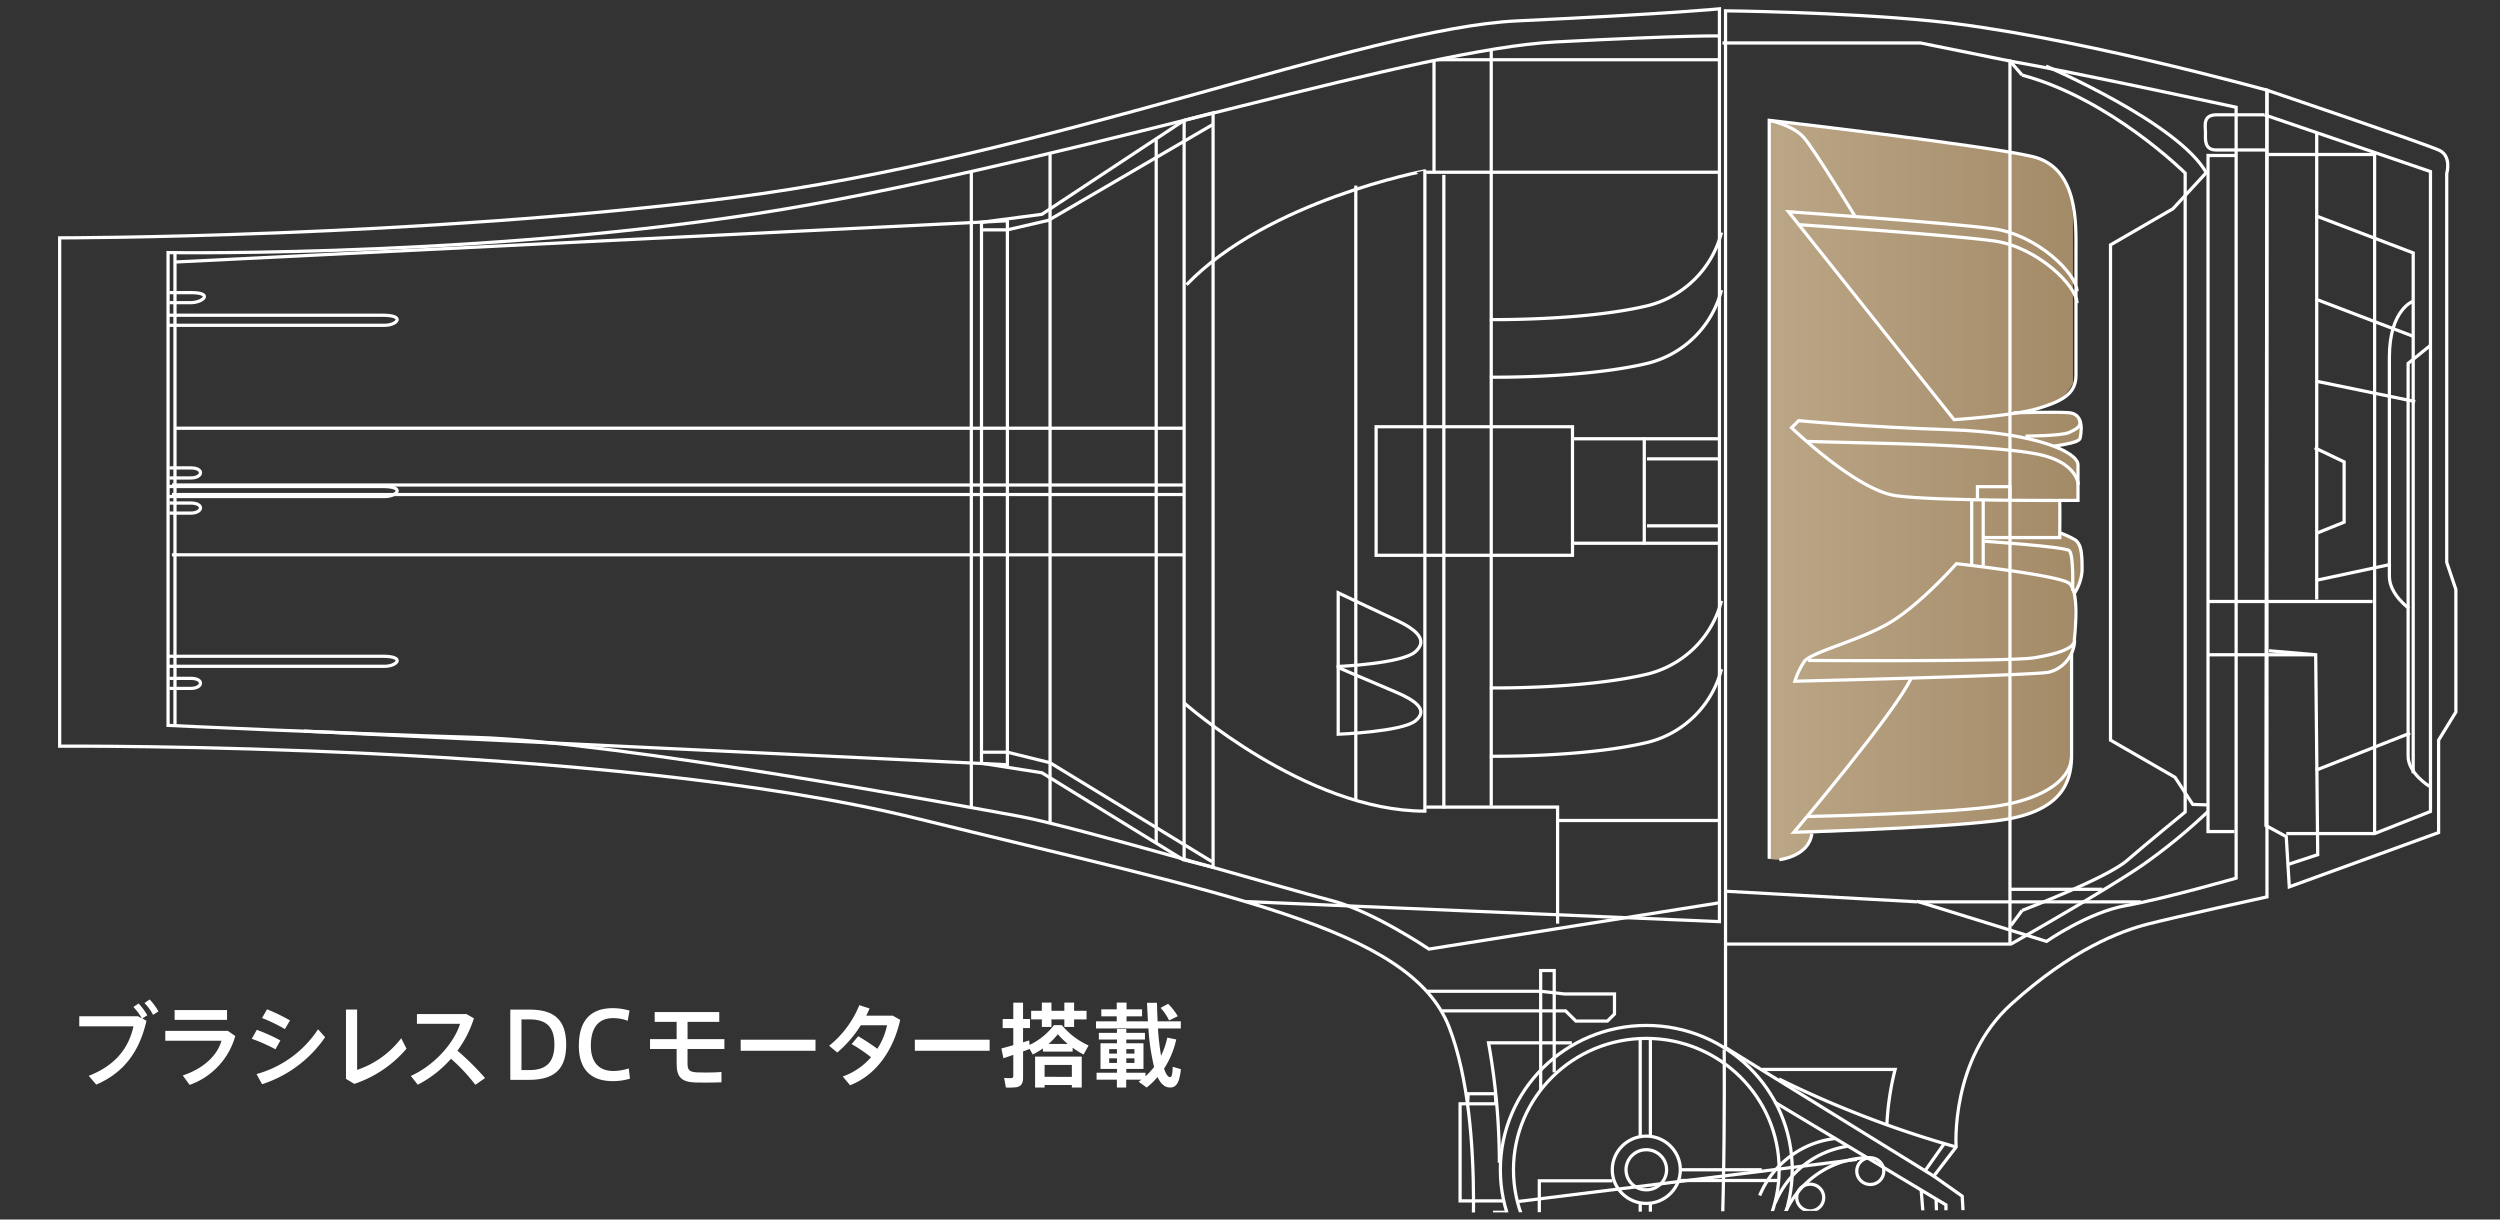 <svg xmlns="http://www.w3.org/2000/svg" xmlns:xlink="http://www.w3.org/1999/xlink" width="410" height="200" viewBox="0 0 410 200">
  <rect x="0" y="0" width="410" height="200" fill="#333333" stroke="none"/>
  <defs>
    <style>
      .cls-1, .cls-5 {
        fill: none;
      }

      .cls-2 {
        fill: #fff;
      }

      .cls-3 {
        clip-path: url(#clip-path);
      }

      .cls-4 {
        opacity: 0.8;
        fill: url(#新規グラデーションスウォッチ_2);
      }

      .cls-5 {
        stroke: #fff;
        stroke-miterlimit: 10;
        stroke-width: 0.531px;
      }
    </style>
    <clipPath id="clip-path">
      <polygon class="cls-1" points="408 198.056 -0.49 199.999 -0.49 -3.057 408 -5 408 198.056"/>
    </clipPath>
    <linearGradient id="新規グラデーションスウォッチ_2" data-name="新規グラデーションスウォッチ 2" x1="289.984" y1="80.279" x2="341.558" y2="80.279" gradientUnits="userSpaceOnUse">
      <stop offset="0" stop-color="#ddc39c"/>
      <stop offset="1" stop-color="#bfa074"/>
    </linearGradient>
  </defs>
  <title>feature_motor</title>
  <g id="design">
    <g>
      <path class="cls-2" d="M22.64,166.672l.614.314a9.4,9.4,0,0,0-1.379-1.844l.84-.57a9.313,9.313,0,0,1,1.44,1.935l-.825.524.69.375c-1.111,4.906-3.57,8.46-8.235,10.47l-1.23-1.44c4.38-1.709,6.555-4.559,7.335-8.114H13v-1.65Zm3.344-.795-.885.555a7.925,7.925,0,0,0-1.41-1.936l.855-.584A9.412,9.412,0,0,1,25.984,165.877Z"/>
      <path class="cls-2" d="M37.352,169.057l1.23.855a11.874,11.874,0,0,1-7.485,8.01l-1.125-1.546c3.435-1.14,5.685-3.3,6.345-5.7h-9.21v-1.619Zm-.12-3.405v1.605H28.637v-1.605Z"/>
      <path class="cls-2" d="M45.983,170.631l-.81,1.455a27.05,27.05,0,0,0-3.885-1.725l.825-1.469A28.565,28.565,0,0,1,45.983,170.631Zm6.179-1.829,1.155,1.3a19.976,19.976,0,0,1-10.334,7.71l-.915-1.665A17.669,17.669,0,0,0,52.162,168.8Zm-4.6-1.455-.84,1.424a25.628,25.628,0,0,0-3.75-1.814l.825-1.426A29.576,29.576,0,0,1,47.558,167.347Z"/>
      <path class="cls-2" d="M58.569,165.562v9.9a15.2,15.2,0,0,0,7.23-5.19l.87,1.71a19.183,19.183,0,0,1-8.565,5.775l-1.365-.824v-11.37Z"/>
      <path class="cls-2" d="M79.551,176.8l-1.59,1.109a29.605,29.605,0,0,0-4-4.275,18.39,18.39,0,0,1-5.445,4.26l-1.14-1.44c4.005-1.814,7.155-5.535,8.07-8.55H68.376v-1.6h8.115l1.23.705a18.035,18.035,0,0,1-2.7,5.295A45.654,45.654,0,0,1,79.551,176.8Z"/>
      <path class="cls-2" d="M86.886,165.576c4.035,0,5.97,1.711,5.97,5.745,0,3.51-1.44,5.775-6.06,5.775H83.691v-11.52Zm4.035,5.731c0-2.76-1.185-4.125-4.05-4.125h-1.35v8.309h1.35c2.775,0,4.05-1.364,4.05-4.17Z"/>
      <path class="cls-2" d="M94.936,171.471c0-3.149,1.154-6.134,5.579-6.134a10.041,10.041,0,0,1,2.73.405l-.3,1.664a6.811,6.811,0,0,0-2.37-.434c-2.64,0-3.675,1.844-3.675,4.53,0,2.549,1.185,4.139,3.72,4.139a8.578,8.578,0,0,0,2.5-.42l.195,1.68a9.883,9.883,0,0,1-2.775.406c-4.365,0-5.609-2.731-5.609-5.821Z"/>
      <path class="cls-2" d="M110.97,170.422v-2.836h-3.6v-1.605h10.59v1.605h-5.2v2.836H118.8v1.619h-6.045v2.385c0,1.065.315,1.365,1.485,1.44.3.015.9.03,1.53.03.915,0,1.89-.03,2.55-.089V177.5c-.69.03-1.71.046-2.655.046-.645,0-1.23,0-1.59-.016-2.265-.075-3.105-.855-3.105-2.984v-2.506h-4.365v-1.619Z"/>
      <path class="cls-2" d="M133.743,170.512v1.814h-12.27v-1.814Z"/>
      <path class="cls-2" d="M140.748,169.941A37.483,37.483,0,0,1,143.883,172a11.25,11.25,0,0,0,1.59-3.854h-4.305a19.289,19.289,0,0,1-3.855,4.469l-1.335-1.109a16.435,16.435,0,0,0,4.95-6.66l1.68.54c-.15.389-.345.78-.54,1.184h4.35l1.215.691c-1.095,4.905-3.885,9.029-8.22,10.723l-1.2-1.439a10.952,10.952,0,0,0,4.635-3.164,24.579,24.579,0,0,0-3.18-2.146Z"/>
      <path class="cls-2" d="M162.3,170.512v1.814H150.035v-1.814Z"/>
      <path class="cls-2" d="M175.918,172.461h-4.875v-.524a11.489,11.489,0,0,1-1.679,1l-.5-.915c-.329.136-.7.271-1.079.406v4.259c0,.946-.27,1.485-1.125,1.62a9.67,9.67,0,0,1-1.695.044l-.285-1.574a8.184,8.184,0,0,0,1.17.03c.27-.014.33-.15.33-.389V173c-.6.209-1.17.4-1.62.555l-.33-1.606c.5-.135,1.2-.33,1.95-.539v-2.806h-1.74v-1.485h1.74v-2.684h1.6v2.684h1.139v1.485h-1.139v2.34c.359-.12.705-.224,1-.315l.075.735a10.908,10.908,0,0,0,3.99-3.239h1.305a12.051,12.051,0,0,0,4.38,3.33l-.825,1.484a14.475,14.475,0,0,1-1.8-1.109Zm-5.054-6.69v-1.349h1.574v1.349h2.115v-1.349h1.6v1.349h2.04v1.411h-2.04v1.23h-1.6v-1.23h-2.115v1.23h-1.574v-1.23h-1.756v-1.411Zm.449,12.165v.419h-1.56v-5.069h7.65v5.069h-1.62v-.419Zm4.47-1.334v-1.951h-4.47V176.6Zm-.675-5.4a14.411,14.411,0,0,1-1.62-1.59,12.76,12.76,0,0,1-1.515,1.59Z"/>
      <path class="cls-2" d="M183.182,175.926V175.3h-2.7v-4.2h2.7v-.616h-2.97v-1.094h2.97v-.631h1.53v.631h3.059v1.094h-3.059v.616h2.819v4.2h-2.819v.629h3.149v.586a12.341,12.341,0,0,0,1.41-1.531,36.437,36.437,0,0,1-.93-6.315h-8.594V167.5h3.4v-.824h-2.535v-1.141h2.535v-1.109h1.605v1.109h2.549v1.141h-2.549v.824h3.509c-.059-.975-.1-1.994-.15-3.045h1.635c.015,1.066.06,2.086.1,3.045h3.81v1.17h-3.75a43.052,43.052,0,0,0,.51,4.485,13.4,13.4,0,0,0,1.02-2.985l1.47.3a14.415,14.415,0,0,1-2,4.785c.285.854.615,1.364.975,1.394.27.03.39-.36.45-1.695l1.335.391c-.255,2.549-.945,3.179-2.13,2.969-.675-.12-1.245-.719-1.695-1.68a13.777,13.777,0,0,1-1.784,1.724l-1.321-.959c.15-.1.3-.224.45-.33h-2.489v1.289h-1.53v-1.289h-3.33v-1.14Zm-1.275-3.135h1.275v-.734h-1.275Zm0,1.53h1.275v-.75h-1.275Zm4.139-1.53v-.734h-1.334v.734Zm0,1.53v-.75h-1.334v.75Zm5.52-9.7a9.871,9.871,0,0,1,1.59,2.039l-1.425.691a8.313,8.313,0,0,0-1.395-2.056Z"/>
    </g>
    <g class="cls-3">
      <g>
        <path class="cls-4" d="M289.984,19.57V140.823a10.542,10.542,0,0,0,1.833.165,6.288,6.288,0,0,0,5.331-4.283s26.32-1.483,32.983-2.472,9.5-5.766,9.5-8.237V107.709a42.855,42.855,0,0,0,.5-5.6V97.33a6.685,6.685,0,0,0,1.332-4.283c0-.909.343-2.953-.25-3.789a5.257,5.257,0,0,0-3.415-1.977V82.338l3.165-.494-.166-5.766a6.873,6.873,0,0,0-4.331-3.13s3.842.249,4.331-.495c1.083-1.647.749-4.448-.583-4.612s-8.912-.33-8.912-.33,6.163.33,8.662-4.613V36.539c0-5.107-.833-9.885-7.5-11.038S289.984,19.57,289.984,19.57Z"/>
        <path class="cls-5" d="M282.988,1.777V171.8l34.15,21.087,3.665-4.777s-1-14.333,9-23.394,17.991-12.027,22.489-13.18,19.491-4.448,19.491-4.448V14.792s-33.317-9.226-55.14-11.367C301.719,1.96,282.988,1.777,282.988,1.777Z"/>
        <polyline class="cls-5" points="282.488 7.049 314.972 7.049 329.632 10.014 329.632 154.827 283.154 154.827"/>
        <path class="cls-5" d="M288.985,175.389H310.8a45.667,45.667,0,0,0-1.356,9.092"/>
        <path class="cls-5" d="M290.151,140.823V19.735s35.483,4.118,43.146,5.93,7.163,11.2,7.163,15.981V61.58c0,3.13-2.5,4.284-6.331,5.437s-13.66,1.812-13.66,1.812l-27.153-34.1s26.487,1.813,33.65,2.8,13.66,7.414,13.66,10.214"/>
        <path class="cls-5" d="M294.926,36.841s24.877,1.675,32.04,2.663,13.66,7.414,13.66,10.214"/>
        <path class="cls-5" d="M304.2,35.44s-6.608-10.873-8.385-12.9-5.664-2.8-5.664-2.8"/>
        <path class="cls-5" d="M294.982,68.994l-1.166,1.153s10.55,10.214,17.1,11.148,29.874.769,29.874.769V76.243c0-2.142-7.108-5.327-20.99-5.767S294.982,68.994,294.982,68.994Z"/>
        <path class="cls-5" d="M340.848,79.483s-.111-3.68-6.663-5-22.433-1.7-22.433-1.7L296.426,72.4"/>
        <line class="cls-5" x1="323.357" y1="82.064" x2="323.357" y2="92.772"/>
        <line class="cls-5" x1="325.245" y1="82.064" x2="325.245" y2="92.772"/>
        <path class="cls-5" d="M296.537,108.313s33.1.22,37.093-.439,6.5-1.593,6.552-2.746.944-8.182-.888-9.5-18.436-3.185-18.436-3.185-5.83,6.59-10.828,9.61-13.1,4.887-14.16,6.48a12.583,12.583,0,0,0-1.5,3.185s39.089-.933,41.646-1.483a5.577,5.577,0,0,0,4.221-5.217"/>
        <path class="cls-5" d="M313.473,111.114c-2.388,5.437-19.268,25.371-19.268,25.371s21.933-.549,33.094-1.867,12.328-6.645,12.439-10.379"/>
        <path class="cls-5" d="M339.738,107.105v16.914c0,3.46-3.943,6.755-11.606,8.073s-31.6,1.812-31.6,1.812"/>
        <path class="cls-5" d="M325.412,88.763s13.16.879,13.937,1.538.555,6.59.555,6.59"/>
        <path class="cls-5" d="M337.794,82.338c.056.33,0,5.821,0,5.821H325.245"/>
        <path class="cls-5" d="M337.85,87.39a16.687,16.687,0,0,1,2.388,1.1c1.277.714,1.221,3.24,1.221,5.107a7.766,7.766,0,0,1-1.277,3.734"/>
        <path class="cls-5" d="M330.187,67.676c.278.055,6.33-.165,9.051,0s2.055,3.459,1.888,4.228-4.331,1.263-4.331,1.263"/>
        <path class="cls-5" d="M332.186,71.52s5.922-.02,7.163-.6c1.166-.549,2.166-.989,1.61-2.2"/>
        <polyline class="cls-5" points="324.301 81.734 324.301 79.812 329.632 79.812 329.632 82.009"/>
        <line class="cls-5" x1="331.631" y1="149.308" x2="329.798" y2="151.779"/>
        <path class="cls-5" d="M314.361,147.8l21.268,6.589s6.83-4.777,13.049-5.876,18.047-4.5,18.047-4.5V17.593s-26.6-5.766-37.093-7.579l2,2.307"/>
        <path class="cls-5" d="M329.548,145.848h15.243"/>
        <path class="cls-5" d="M329.8,154.827s15.826-8.979,21.656-13.015a94.553,94.553,0,0,0,10.662-8.732"/>
        <path class="cls-5" d="M331.631,149.308s13.826-5.272,17.158-8.155,9.579-7.99,9.579-7.99V28.384s-12.244-12.192-26.737-16.063"/>
        <polyline class="cls-5" points="361.846 28.292 356.369 34.232 346.124 40.163 346.124 121.383 356.702 127.479 359.617 131.927 362.199 132.009"/>
        <polyline class="cls-5" points="366.447 136.375 362.116 136.375 362.116 25.501 366.613 25.501"/>
        <path class="cls-5" d="M371.361,18.828h-7.829c-2.333,0-1.833,1.813-1.833,2.883s-.25,2.884,1.749,2.884h8.246"/>
        <path class="cls-5" d="M335.545,10.838s21.74,9.308,26.321,17.546"/>
        <path class="cls-5" d="M246.284,219.3l-5.387-6.206s3.11-28.117-3.22-44.591-36.649-21.747-87.291-34.268-140.6-11.861-140.6-11.861V39.01s58.638,0,110.279-6.59S223.85,4.578,248.838,3.425s33.15-1.977,33.15-1.977v149.7l-77.739-3.295"/>
        <path class="cls-5" d="M281.877,148.072l-47.532,7.578s-9.245-6.26-16.075-7.99S176.29,135.551,167.3,133.9s-66.44-12.3-89.095-12.96-50.642-1.977-50.642-1.977V41.426s57.305.879,105.5-7.908S232.846,8.038,255,6.884,282.155,5.9,282.155,5.9"/>
        <path class="cls-5" d="M27.447,51.7H62.763c3.831,0,2.332,1.648.333,1.648H27.447"/>
        <path class="cls-5" d="M27.447,79.785H62.763c3.831,0,2.332,1.647.333,1.647H27.447"/>
        <path class="cls-5" d="M27.787,47.989h3.5c3.832,0,2,1.647,0,1.647h-3.5"/>
        <path class="cls-5" d="M27.787,111.251h3.5c2.242,0,2,1.648,0,1.648h-3.5"/>
        <path class="cls-5" d="M27.787,76.737h3.5c2.242,0,2,1.647,0,1.647h-3.5"/>
        <path class="cls-5" d="M27.787,82.5h3.5c2.242,0,2,1.647,0,1.647h-3.5"/>
        <path class="cls-5" d="M27.447,107.627H62.763c3.831,0,2.332,1.647.333,1.647H27.447"/>
        <line class="cls-5" x1="28.696" y1="41.234" x2="28.696" y2="119.077"/>
        <line class="cls-5" x1="28.696" y1="70.229" x2="194.115" y2="70.229"/>
        <line class="cls-5" x1="28.196" y1="90.987" x2="194.032" y2="90.987"/>
        <line class="cls-5" x1="28.196" y1="81.103" x2="194.032" y2="81.103"/>
        <line class="cls-5" x1="28.196" y1="79.538" x2="194.032" y2="79.538"/>
        <line class="cls-5" x1="159.299" y1="28.301" x2="159.299" y2="132.339"/>
        <line class="cls-5" x1="172.209" y1="135.057" x2="172.209" y2="24.924"/>
        <polyline class="cls-5" points="28.863 42.964 165.212 36.209 165.212 125.419 49.852 119.9"/>
        <polygon class="cls-5" points="170.876 126.737 194.032 140.988 198.946 142.224 198.946 18.499 194.198 19.735 170.876 35.138 160.964 36.456 160.964 125.172 170.876 126.737"/>
        <polyline class="cls-5" points="198.779 141.317 172.209 125.09 165.212 123.36 161.048 123.36"/>
        <polyline class="cls-5" points="161.131 37.692 165.212 37.692 171.959 36.127 198.946 20.393"/>
        <line class="cls-5" x1="194.198" y1="19.735" x2="194.198" y2="140.988"/>
        <line class="cls-5" x1="189.617" y1="138.187" x2="189.617" y2="22.947"/>
        <path class="cls-5" d="M225.683,69.982V91.07h32.206V69.982Z"/>
        <line class="cls-5" x1="222.351" y1="131.268" x2="222.351" y2="30.443"/>
        <path class="cls-5" d="M194.143,115.233s19.99,17.792,39.536,17.792v-105S207.914,32.859,194.587,46.7"/>
        <path class="cls-5" d="M219.464,97.22V109.3s10.439-.44,12.66-2.417,0-3.734-3.332-5.271S219.464,97.22,219.464,97.22Z"/>
        <path class="cls-5" d="M219.464,109.472v10.941s10.439-.4,12.66-2.188,0-3.382-3.332-4.775S219.464,109.472,219.464,109.472Z"/>
        <line class="cls-5" x1="235.678" y1="9.795" x2="281.877" y2="9.795"/>
        <line class="cls-5" x1="233.901" y1="28.246" x2="281.877" y2="28.246"/>
        <polyline class="cls-5" points="233.901 132.366 255.446 132.366 255.446 151.477"/>
        <line class="cls-5" x1="282.099" y1="134.563" x2="255.224" y2="134.563"/>
        <line class="cls-5" x1="244.562" y1="132.147" x2="244.562" y2="8.257"/>
        <path class="cls-5" d="M282.322,38.131a16.643,16.643,0,0,1-12.439,12.082c-10.439,2.416-25.543,2.2-25.543,2.2"/>
        <path class="cls-5" d="M282.322,47.577a16.641,16.641,0,0,1-12.439,12.081c-10.439,2.416-25.543,2.2-25.543,2.2"/>
        <path class="cls-5" d="M282.322,109.741a16.641,16.641,0,0,1-12.439,12.081c-10.439,2.417-25.543,2.2-25.543,2.2"/>
        <path class="cls-5" d="M282.322,98.538a16.643,16.643,0,0,1-12.439,12.082c-10.439,2.416-25.543,2.2-25.543,2.2"/>
        <line class="cls-5" x1="257.667" y1="71.959" x2="282.099" y2="71.959"/>
        <line class="cls-5" x1="257.667" y1="89.093" x2="282.099" y2="89.093"/>
        <line class="cls-5" x1="270.105" y1="75.254" x2="282.099" y2="75.254"/>
        <line class="cls-5" x1="270.105" y1="86.237" x2="282.099" y2="86.237"/>
        <line class="cls-5" x1="269.661" y1="89.312" x2="269.661" y2="71.74"/>
        <line class="cls-5" x1="236.788" y1="28.686" x2="236.788" y2="132.586"/>
        <line class="cls-5" x1="235.178" y1="28.054" x2="235.178" y2="9.932"/>
        <line class="cls-5" x1="282.998" y1="146.162" x2="314.411" y2="147.902"/>
        <line class="cls-5" x1="314.639" y1="147.907" x2="351.121" y2="147.907"/>
        <path class="cls-5" d="M371.778,14.792s26.32,8.9,28.319,9.885,1.166,3.789,1.166,3.789V92.223l1.5,4.448v20.1l-2.832,4.613V136.54l-24.488,8.9-.5-8.237-3.332-1.812Z"/>
        <path class="cls-5" d="M291.817,140.988s4.831-.494,5.331-4.283"/>
        <polyline class="cls-5" points="371.361 18.828 398.598 28.137 398.598 133.08 389.436 136.705 374.943 136.705"/>
        <line class="cls-5" x1="379.94" y1="21.711" x2="379.94" y2="98.319"/>
        <polyline class="cls-5" points="372.111 106.721 379.774 107.38 380.107 140.164 375.109 141.812"/>
        <path class="cls-5" d="M398.431,128.961s-3.5-2.141-3.5-4.942V59.6l3.665-2.965"/>
        <polyline class="cls-5" points="379.774 35.385 395.766 41.481 395.766 126.82"/>
        <line class="cls-5" x1="379.774" y1="49.059" x2="395.766" y2="55.155"/>
        <polyline class="cls-5" points="389.436 136.705 389.436 25.336 371.694 25.336"/>
        <line class="cls-5" x1="380.107" y1="62.569" x2="396.099" y2="65.864"/>
        <line class="cls-5" x1="379.774" y1="126.326" x2="395.266" y2="120.23"/>
        <line class="cls-5" x1="362.116" y1="98.648" x2="389.102" y2="98.648"/>
        <line class="cls-5" x1="362.116" y1="107.38" x2="379.441" y2="107.38"/>
        <polyline class="cls-5" points="379.607 73.442 384.438 75.748 384.438 85.633 379.94 87.445"/>
        <line class="cls-5" x1="379.774" y1="95.188" x2="392.101" y2="92.552"/>
        <path class="cls-5" d="M395.782,49.389s-3.923,1.318-3.923,9.226V94.529c0,2.966,3.246,5.272,3.246,5.272"/>
        <ellipse class="cls-5" cx="269.994" cy="191.842" rx="23.935" ry="23.671"/>
        <ellipse class="cls-5" cx="269.994" cy="191.842" rx="21.786" ry="21.545"/>
        <path class="cls-5" d="M292.586,199.305a15.317,15.317,0,0,1,14.2-9.459"/>
        <path class="cls-5" d="M302.979,187.993a15.3,15.3,0,0,0-11.837,9.28"/>
        <path class="cls-5" d="M288.588,196.065A15.3,15.3,0,0,1,301.1,186.7"/>
        <ellipse class="cls-5" cx="269.994" cy="191.842" rx="5.582" ry="5.52"/>
        <ellipse class="cls-5" cx="269.994" cy="191.842" rx="3.327" ry="3.29"/>
        <ellipse class="cls-5" cx="296.875" cy="196.399" rx="2.221" ry="2.197"/>
        <ellipse class="cls-5" cx="306.727" cy="192.063" rx="2.221" ry="2.197"/>
        <line class="cls-5" x1="268.995" y1="170.074" x2="268.995" y2="186.396"/>
        <line class="cls-5" x1="270.661" y1="170.074" x2="270.661" y2="186.396"/>
        <line class="cls-5" x1="268.995" y1="197.147" x2="268.995" y2="213.47"/>
        <line class="cls-5" x1="270.661" y1="197.147" x2="270.661" y2="213.47"/>
        <path class="cls-5" d="M317.138,192.883l4.664,3.295,1,17.793s-21.99,11.367-26.654,14.662a20.338,20.338,0,0,0-8.329,13.015c-1,5.107-2.166,11.2-2.166,11.2l-4,.494a101.792,101.792,0,0,1,3.165-13.674c2.333-7.743,6-11.532,9.162-13.509s25.155-14.223,25.155-14.223V197.606l-28.1-16.859"/>
        <polyline class="cls-5" points="254.891 175.859 254.891 159.165 252.669 159.165 252.669 178.715"/>
        <polyline class="cls-5" points="234.012 162.57 252.669 162.57 256.556 163.009 264.775 163.009 264.775 166.304 263.609 167.457 258.444 167.457 256.751 165.782 236.344 165.782"/>
        <path class="cls-5" d="M257.778,171.027h-13.66a112.066,112.066,0,0,1,1.777,19.66"/>
        <polyline class="cls-5" points="246.672 196.947 239.454 196.947 239.454 181.021 245.34 181.021 245.229 179.374 240.786 179.374 240.675 181.131"/>
        <polyline class="cls-5" points="252.447 204.855 252.447 193.652 264.441 193.652"/>
        <polyline class="cls-5" points="251.892 207.491 245.118 207.491 245.118 203.317 278.879 203.317 278.879 201.56 245.118 201.56 245.118 198.814 247.117 198.814"/>
        <line class="cls-5" x1="275.576" y1="191.842" x2="288.919" y2="191.842"/>
        <line class="cls-5" x1="275.576" y1="193.6" x2="291.872" y2="193.6"/>
        <line class="cls-5" x1="248.894" y1="197.057" x2="304.533" y2="190.137"/>
        <line class="cls-5" x1="315.083" y1="195.299" x2="316.527" y2="213.202"/>
        <line class="cls-5" x1="317.526" y1="196.727" x2="317.971" y2="212.653"/>
        <path class="cls-5" d="M320.8,188.106a169.544,169.544,0,0,1-29.042-11.148"/>
        <line class="cls-5" x1="315.639" y1="192.114" x2="318.97" y2="187.392"/>
        <path class="cls-5" d="M282.766,172.125s.444,42.4-2.555,59.089-9.772,49.424-20.878,70.182-24.1,58.43-26.765,70.292-13.549,73.148-13.549,73.148"/>
      </g>
    </g>
  </g>
</svg>

